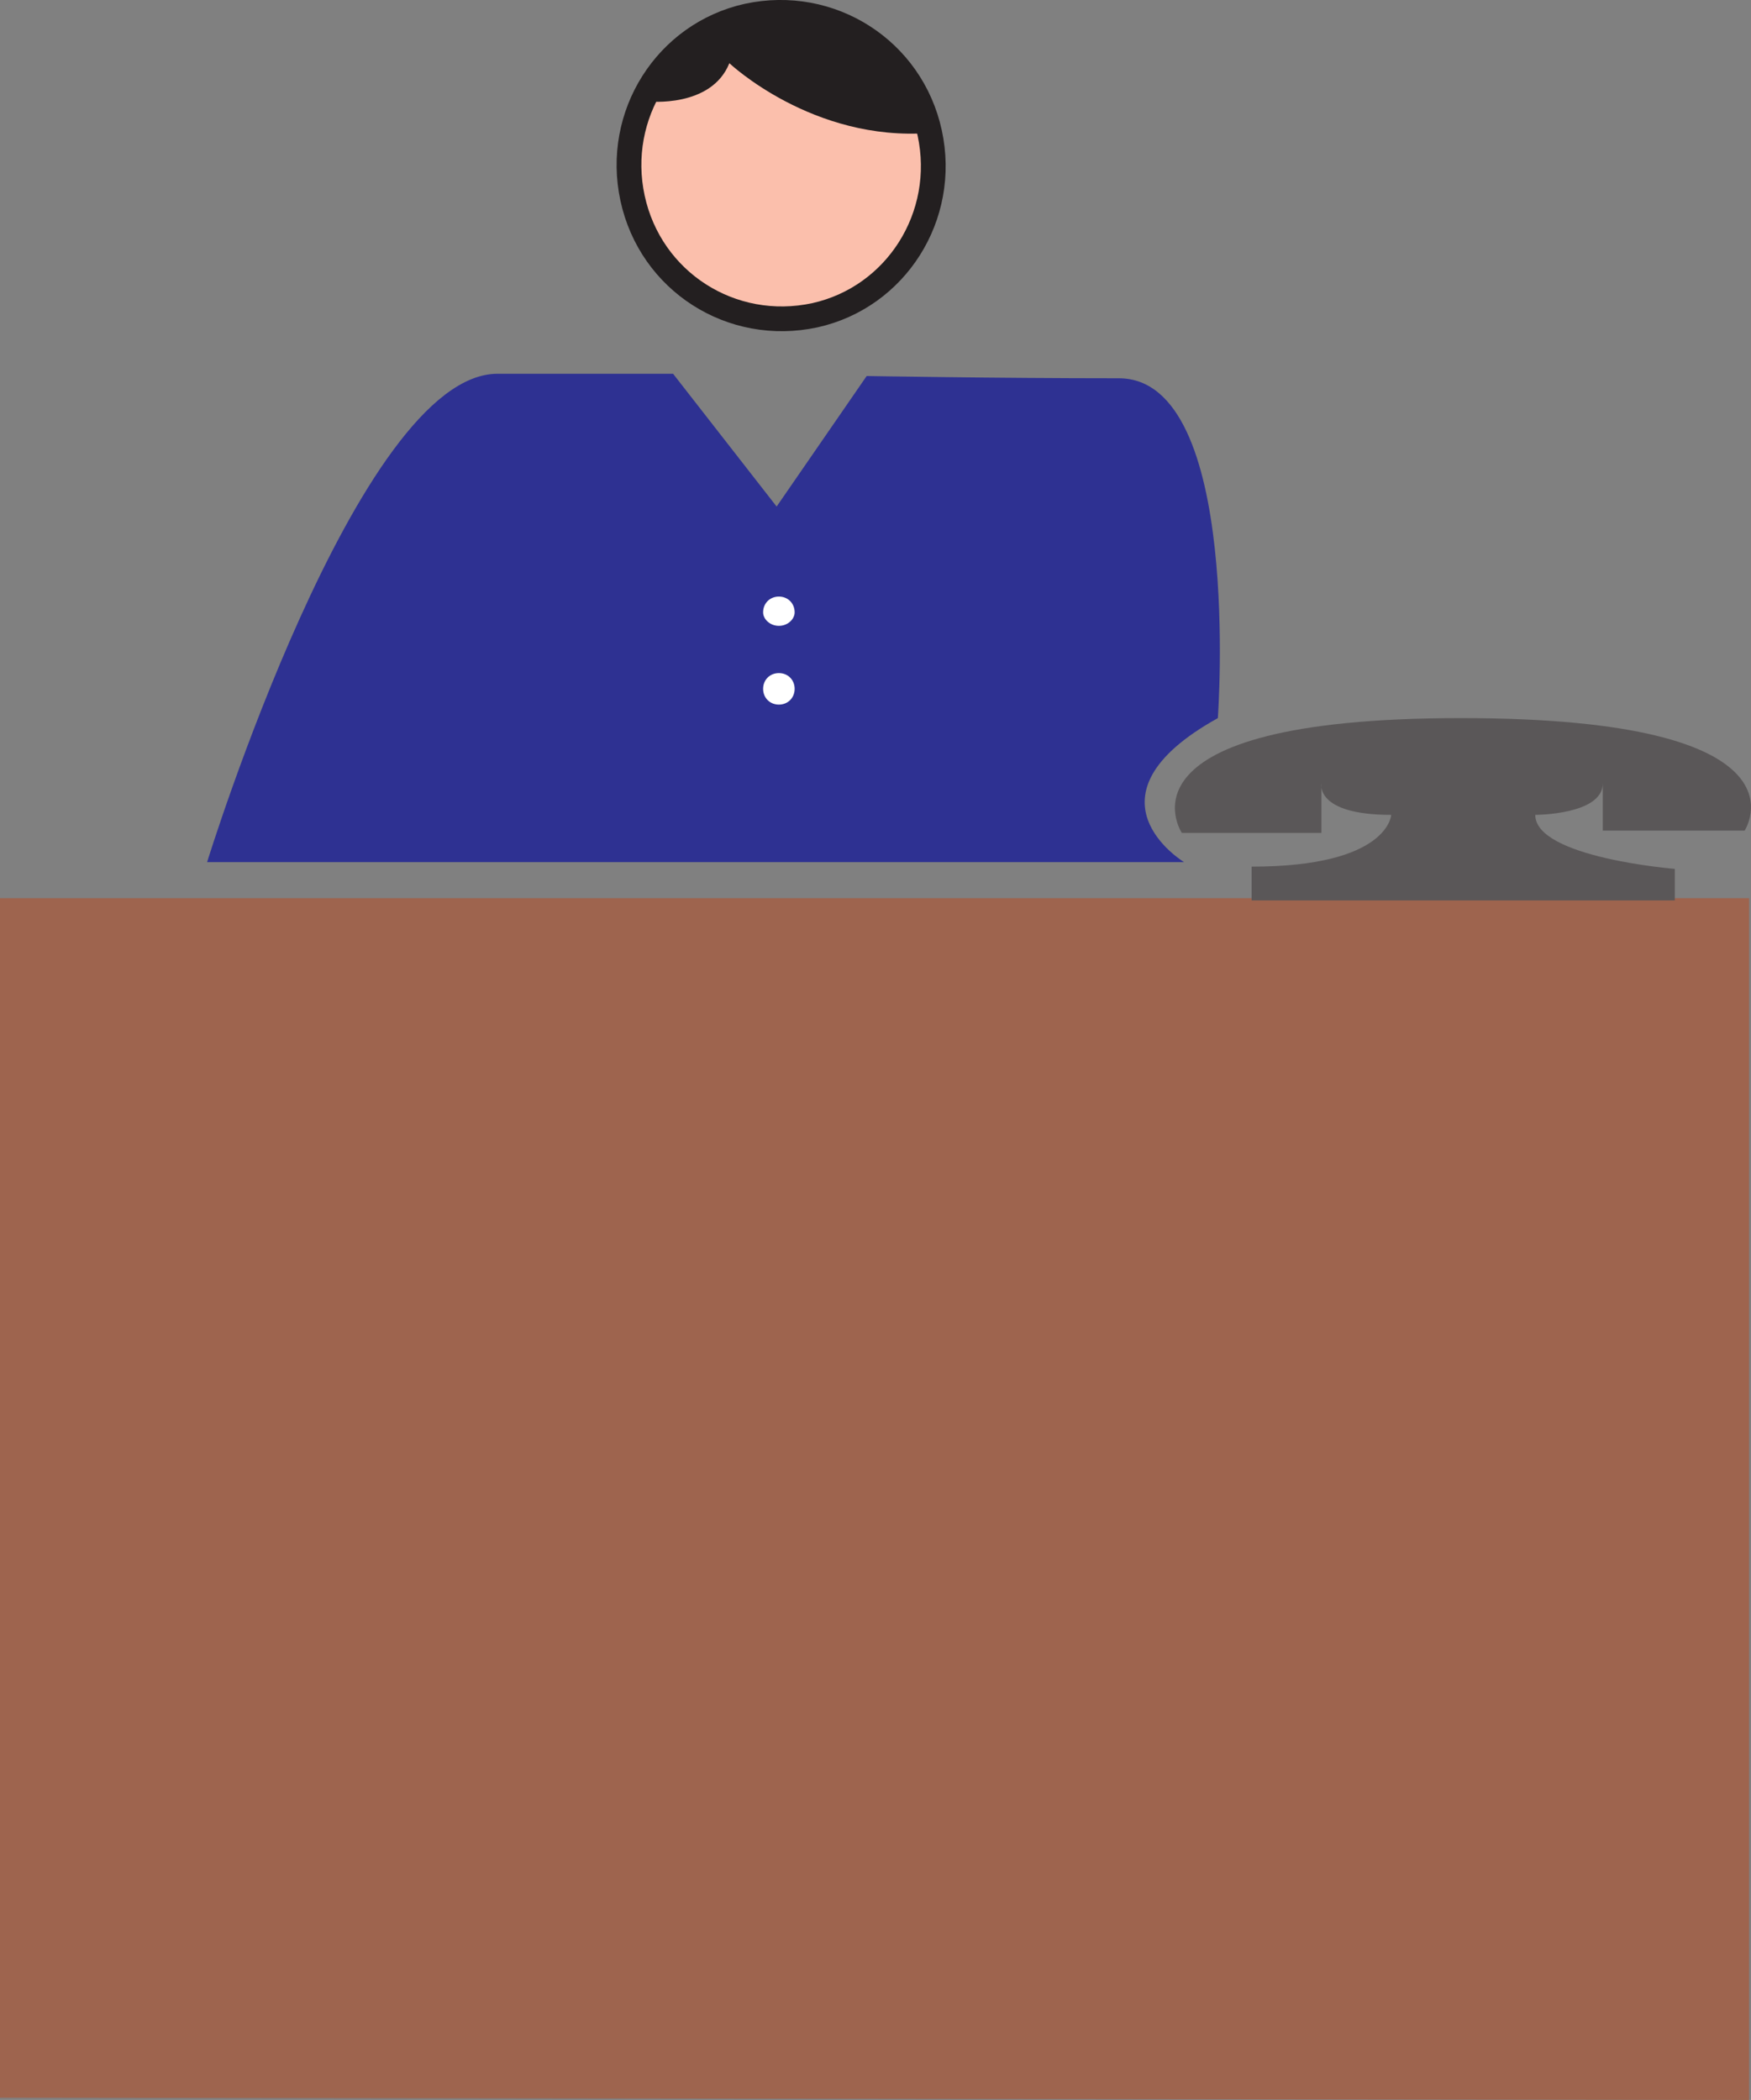 <svg xmlns="http://www.w3.org/2000/svg" width="583.38" height="699.807"><rect width="100%" height="100%" fill="#808080" stroke="none"/><path fill="#fbbfac" fill-rule="evenodd" d="M271.5 105.057c27-6 44.25-33 38.25-60.75s-33-45-60.75-39c-27 6-44.25 33-38.25 60.75s33 45 60.75 39"/><path fill="none" stroke="#231f20" stroke-linecap="round" stroke-linejoin="round" stroke-miterlimit="10" stroke-width="8.25" d="M271.5 105.057c27-6 44.25-33 38.25-60.75s-33-45-60.75-39c-27 6-44.25 33-38.25 60.75s33 45 60.75 39zm0 0"/><path fill="#9e644e" fill-rule="evenodd" d="M0 299.307h582.75v400.5L0 699.057v-399.75"/><path fill="#5a5758" fill-rule="evenodd" d="M417 300.057h141v-10.5s-46.5-3.75-46.5-18c0 0 22.5 0 22.5-10.5v15.75h47.25s24.75-37.5-94.5-37.5c-118.5 0-93 38.25-93 38.25h46.5v-16.5s-2.25 10.5 23.25 10.5c0 0-.75 17.25-46.5 17.25v11.25"/><path fill="#2e3192" fill-rule="evenodd" d="m258.75 168.807-34.5-44.25h-58.5c-46.5 0-96.75 162.75-96.75 162.75h325.5s-36-21.75 11.25-48c0 0 8.25-113.25-33-113.25s-84-.75-84-.75l-30 43.5"/><path fill="#fff" fill-rule="evenodd" d="M259.5 208.557c3 0 5.25-2.25 5.25-4.5 0-3-2.25-5.25-5.25-5.25s-5.25 2.25-5.25 5.25c0 2.25 2.25 4.5 5.25 4.5m0 26.25c3 0 5.25-2.25 5.25-5.25s-2.25-5.25-5.25-5.25-5.25 2.25-5.25 5.25 2.25 5.25 5.25 5.25"/><path fill="#231f20" fill-rule="evenodd" d="M216 33.807s21 2.25 27-12.75c0 0 27.75 26.25 66.75 23.25 0 0-16.5-33.75-39.75-39.75-22.5-5.25-44.25 13.5-54 29.25"/></svg>
